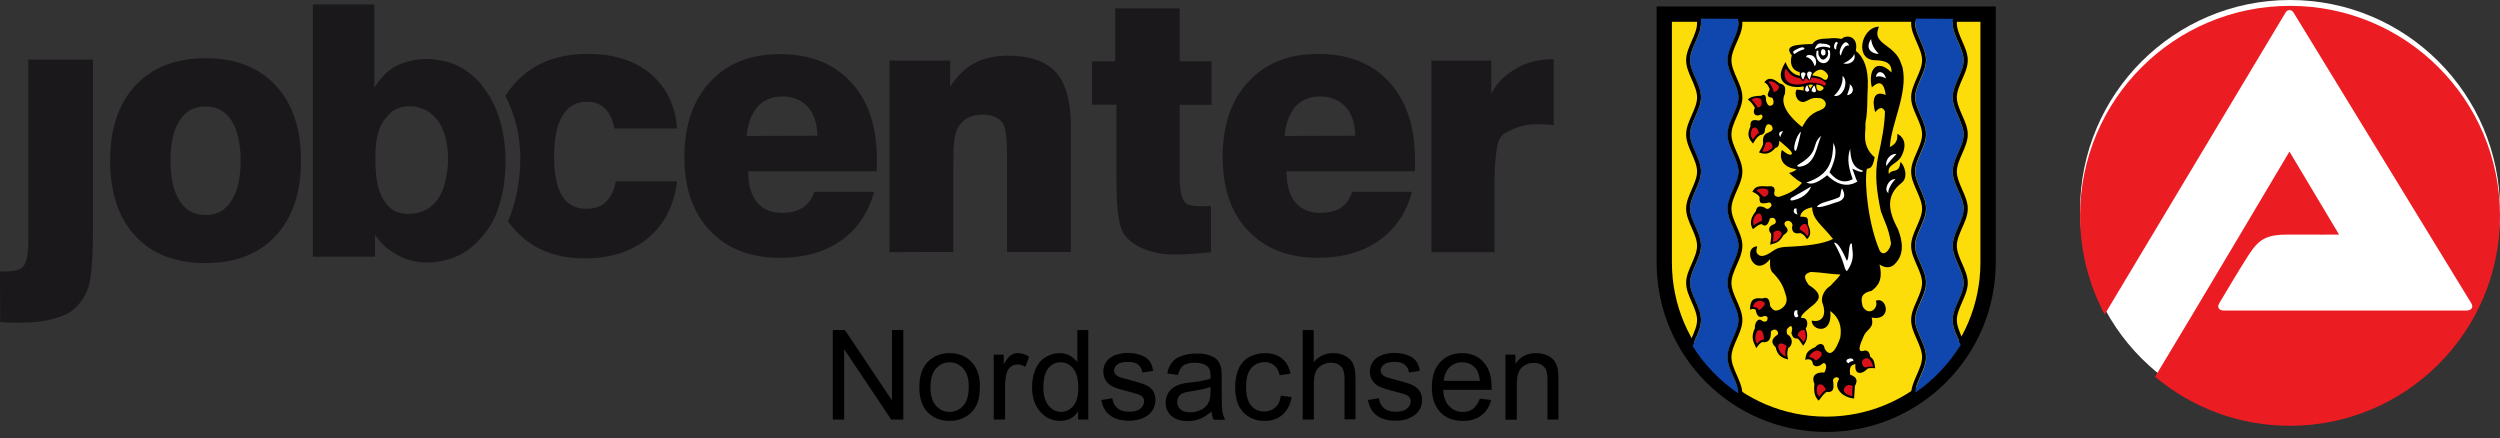 <?xml version="1.0" encoding="utf-8"?>
<!-- Generator: Adobe Illustrator 28.3.0, SVG Export Plug-In . SVG Version: 6.00 Build 0)  -->
<svg version="1.1" xmlns="http://www.w3.org/2000/svg" xmlns:xlink="http://www.w3.org/1999/xlink" x="0px" y="0px"
	 viewBox="0 0 1280 224.5" style="enable-background:new 0 0 1280 224.5;" xml:space="preserve">
<rect x="0" y="0" width="1280" height="224.5" fill="#333333" stroke="none"/>
<style type="text/css">
	.st0{fill:#FFFFFF;}
	.st1{fill:#EC1C23;}
	.st2{fill:#FCDD09;stroke:#000000;stroke-width:7.839;stroke-linecap:round;}
	.st3{fill:#0F47AF;}
	.st4{fill:#DA121A;}
	.st5{fill:#1B181C;}
</style>
<g id="Ebene_2">
	<circle class="st0" cx="1172.5" cy="107.5" r="107.5"/>
	<path id="path8406" class="st1" d="M1065,110.5C1065,51.1,1113.1,3,1172.5,3S1280,51.1,1280,110.5c0,59.4-48.2,107.5-107.5,107.5
		c-26.3,0-50.4-9.4-69.1-25.1c17.6-29,68.8-115.3,68.8-115.3l25.4,42.5c0,0-13.4,0.1-25.5,0c-12.1-0.1-15.6,2.5-20.9,10.6
		c-4.4,6.7-14.7,24.2-14.9,24.5c-1.2,1.9-0.5,3.8,2.4,3.8h82.3h41.8c2.5,0,3.9-1.7,2.4-3.9L1174.4,6.6c-1.2-2-3.2-1.9-4.3,0
		l-92.5,154.4C1069.6,146,1065,128.8,1065,110.5"/>
</g>
<g id="Ebene_3">
	<g id="layer1" transform="translate(2,-4.568)">
		<path id="rect4141" class="st2" d="M850.1,11.8v127.2h0c0,45.8,37.1,82.8,82.9,82.8c45.8,0,82.9-37.1,82.9-82.9c0-0.4,0-0.7,0-1.1
			V11.8L850.1,11.8L850.1,11.8z"/>
		<path id="path4189" class="st3" d="M868.7,14.1c0.1,0.8,0.2,1.5,0.2,2.3c0,3.5-1.5,6.7-2.9,9.9c-1.4,3.2-2.7,6.2-2.7,9.1
			s1.3,5.9,2.7,9.1c1.4,3.2,2.9,6.5,2.9,9.9c0,3.5-1.5,6.7-2.9,9.9c-1.4,3.2-2.7,6.2-2.7,9.1s1.3,5.9,2.7,9.1
			c1.4,3.2,2.9,6.4,2.9,9.9c0,3.5-1.5,6.7-2.9,9.9c-1.4,3.2-2.7,6.2-2.7,9.1c0,2.9,1.3,5.9,2.7,9.1c1.4,3.2,2.9,6.5,2.9,9.9
			c0,3.5-1.5,6.7-2.9,9.9c-1.4,3.2-2.7,6.2-2.7,9.1c0,2.9,1.3,5.9,2.7,9.1c1.4,3.2,2.9,6.4,2.9,9.9s-1.5,6.7-2.9,9.9
			c-0.5,1.1-1,2.3-1.4,3.4c6,9.7,14.1,18,23.6,24.4c-0.1-2.8-1.4-5.7-2.7-8.7c-1.4-3.2-2.9-6.4-2.9-9.9c0-3.5,1.5-6.7,2.9-9.9
			c1.4-3.2,2.7-6.2,2.7-9.1s-1.3-5.9-2.7-9.1c-1.4-3.2-2.9-6.5-2.9-9.9c0-3.5,1.5-6.7,2.9-9.9c1.4-3.2,2.7-6.2,2.7-9.1
			c0-2.9-1.3-5.9-2.7-9.1c-1.4-3.2-2.9-6.4-2.9-9.9c0-3.5,1.5-6.7,2.9-9.9c1.4-3.2,2.7-6.2,2.7-9.1c0-2.9-1.3-5.9-2.7-9.1
			c-1.4-3.2-2.9-6.5-2.9-9.9c0-3.5,1.5-6.7,2.9-9.9c1.4-3.2,2.7-6.2,2.7-9.1c0-2.9-1.3-5.9-2.7-9.1c-1.4-3.2-2.9-6.4-2.9-9.9
			c0-3.5,1.5-6.7,2.9-9.9c1.4-3.2,2.7-6.2,2.7-9.1c0-0.8-0.1-1.5-0.2-2.3L868.7,14.1L868.7,14.1z M978.8,14.1
			c-0.2,0.8-0.2,1.5-0.2,2.3c0,2.9,1.3,5.9,2.7,9.1c1.4,3.2,2.9,6.4,2.9,9.9s-1.5,6.7-2.9,9.9c-1.4,3.2-2.7,6.2-2.7,9.1
			c0,2.9,1.3,5.9,2.7,9.1c1.4,3.2,2.9,6.4,2.9,9.9c0,3.5-1.5,6.7-2.9,9.9c-1.4,3.2-2.7,6.2-2.7,9.1s1.3,5.9,2.7,9.1
			c1.4,3.2,2.9,6.4,2.9,9.9c0,3.5-1.5,6.7-2.9,9.9c-1.4,3.2-2.7,6.2-2.7,9.1c0,2.9,1.3,5.9,2.7,9.1c1.4,3.2,2.9,6.4,2.9,9.9
			c0,3.5-1.5,6.7-2.9,9.9c-1.4,3.2-2.7,6.2-2.7,9.1c0,2.9,1.3,5.9,2.7,9.1c1.4,3.2,2.9,6.4,2.9,9.9c0,3.5-1.5,6.7-2.9,9.9
			c-1.3,2.9-2.5,5.6-2.7,8.3c9.4-6.4,17.3-14.8,23.3-24.5c-0.4-0.9-0.8-1.8-1.2-2.7c-1.4-3.2-2.9-6.4-2.9-9.9s1.5-6.7,2.9-9.9
			c1.4-3.2,2.7-6.2,2.7-9.1c0-2.9-1.3-5.9-2.7-9.1c-1.4-3.2-2.9-6.4-2.9-9.9c0-3.5,1.5-6.7,2.9-9.9c1.4-3.2,2.7-6.2,2.7-9.1
			s-1.3-5.9-2.7-9.1c-1.4-3.2-2.9-6.4-2.9-9.9s1.5-6.7,2.9-9.9c1.4-3.2,2.7-6.2,2.7-9.1s-1.3-5.9-2.7-9.1c-1.4-3.2-2.9-6.4-2.9-9.9
			s1.5-6.7,2.9-9.9c1.4-3.2,2.7-6.2,2.7-9.1c0-2.9-1.3-5.9-2.7-9.1c-1.4-3.2-2.9-6.4-2.9-9.9c0-0.8,0.1-1.5,0.2-2.3L978.8,14.1
			L978.8,14.1z"/>
		<path id="path2997" d="M866.7,14.1c0.2,0.8,0.2,1.5,0.2,2.3c0,2.9-1.3,5.9-2.7,9.1c-1.4,3.2-2.9,6.4-2.9,9.9s1.5,6.7,2.9,9.9
			c1.4,3.2,2.7,6.2,2.7,9.1c0,2.9-1.3,5.9-2.7,9.1c-1.4,3.2-2.9,6.4-2.9,9.9c0,3.5,1.5,6.7,2.9,9.9c1.4,3.2,2.7,6.2,2.7,9.1
			s-1.3,5.9-2.7,9.1c-1.4,3.2-2.9,6.4-2.9,9.9c0,3.5,1.5,6.7,2.9,9.9c1.4,3.2,2.7,6.2,2.7,9.1c0,2.9-1.3,5.9-2.7,9.1
			c-1.4,3.2-2.9,6.4-2.9,9.9c0,3.5,1.5,6.7,2.9,9.9c1.4,3.2,2.7,6.2,2.7,9.1c0,2.9-1.3,5.9-2.7,9.1c-0.3,0.7-0.6,1.4-0.9,2
			c0.4,0.7,0.9,1.4,1.3,2.1c0.4-1.1,0.9-2.2,1.4-3.4c1.4-3.2,2.9-6.4,2.9-9.9s-1.5-6.7-2.9-9.9c-1.4-3.2-2.7-6.2-2.7-9.1
			c0-2.9,1.3-5.9,2.7-9.1c1.4-3.2,2.9-6.4,2.9-9.9c0-3.5-1.5-6.7-2.9-9.9c-1.4-3.2-2.7-6.2-2.7-9.1s1.3-5.9,2.7-9.1
			c1.4-3.2,2.9-6.4,2.9-9.9s-1.5-6.7-2.9-9.9c-1.4-3.2-2.7-6.2-2.7-9.1s1.3-5.9,2.7-9.1c1.4-3.2,2.9-6.4,2.9-9.9s-1.5-6.7-2.9-9.9
			c-1.4-3.2-2.7-6.2-2.7-9.1c0-2.9,1.3-5.9,2.7-9.1c1.4-3.2,2.9-6.4,2.9-9.9c0-0.8-0.1-1.5-0.2-2.3L866.7,14.1z M887.9,14.1
			c0.2,0.8,0.2,1.5,0.2,2.3c0,2.9-1.3,5.9-2.7,9.1c-1.4,3.2-2.9,6.4-2.9,9.9s1.5,6.7,2.9,9.9c1.4,3.2,2.7,6.2,2.7,9.1
			c0,2.9-1.3,5.9-2.7,9.1c-1.4,3.2-2.9,6.4-2.9,9.9c0,3.5,1.5,6.7,2.9,9.9c1.4,3.2,2.7,6.2,2.7,9.1s-1.3,5.9-2.7,9.1
			c-1.4,3.2-2.9,6.4-2.9,9.9c0,3.5,1.5,6.7,2.9,9.9c1.4,3.2,2.7,6.2,2.7,9.1c0,2.9-1.3,5.9-2.7,9.1c-1.4,3.2-2.9,6.4-2.9,9.9
			c0,3.5,1.5,6.7,2.9,9.9c1.4,3.2,2.7,6.2,2.7,9.1c0,2.9-1.3,5.9-2.7,9.1c-1.4,3.2-2.9,6.4-2.9,9.9c0,3.5,1.5,6.7,2.9,9.9
			c1.4,3,2.6,6,2.7,8.7c0.7,0.4,1.3,0.9,2,1.3c0-0.3,0-0.6,0-0.9c0-3.5-1.5-6.7-2.9-9.9c-1.4-3.2-2.7-6.2-2.7-9.1
			c0-2.9,1.3-5.9,2.7-9.1c1.4-3.2,2.9-6.4,2.9-9.9s-1.5-6.7-2.9-9.9c-1.4-3.2-2.7-6.2-2.7-9.1s1.3-5.9,2.7-9.1
			c1.4-3.2,2.9-6.4,2.9-9.9s-1.5-6.7-2.9-9.9c-1.4-3.2-2.7-6.2-2.7-9.1c0-2.9,1.3-5.9,2.7-9.1c1.4-3.2,2.9-6.4,2.9-9.9
			c0-3.5-1.5-6.7-2.9-9.9c-1.4-3.2-2.7-6.2-2.7-9.1c0-2.9,1.3-5.9,2.7-9.1c1.4-3.2,2.9-6.4,2.9-9.9c0-3.5-1.5-6.7-2.9-9.9
			c-1.4-3.2-2.7-6.2-2.7-9.1c0-2.9,1.3-5.9,2.7-9.1c1.4-3.2,2.9-6.4,2.9-9.9c0-0.8-0.1-1.5-0.2-2.3L887.9,14.1z M976.7,14.1
			c-0.1,0.8-0.2,1.5-0.2,2.3c0,3.5,1.5,6.7,2.9,9.9c1.4,3.2,2.7,6.2,2.7,9.1s-1.3,5.9-2.7,9.1c-1.4,3.2-2.9,6.5-2.9,9.9
			c0,3.5,1.5,6.7,2.9,9.9c1.4,3.2,2.7,6.2,2.7,9.1s-1.3,5.9-2.7,9.1c-1.4,3.2-2.9,6.4-2.9,9.9c0,3.5,1.5,6.7,2.9,9.9
			c1.4,3.2,2.7,6.2,2.7,9.1c0,2.9-1.3,5.9-2.7,9.1c-1.4,3.2-2.9,6.5-2.9,9.9c0,3.5,1.5,6.7,2.9,9.9c1.4,3.2,2.7,6.2,2.7,9.1
			c0,2.9-1.3,5.9-2.7,9.1c-1.4,3.2-2.9,6.4-2.9,9.9s1.5,6.7,2.9,9.9c1.4,3.2,2.7,6.2,2.7,9.1s-1.3,5.9-2.7,9.1
			c-1.4,3.2-2.9,6.5-2.9,9.9c0,0.2,0,0.4,0,0.5c0.7-0.4,1.3-0.9,2-1.4c0.2-2.6,1.4-5.4,2.7-8.3c1.4-3.2,2.9-6.4,2.9-9.9
			c0-3.5-1.5-6.7-2.9-9.9c-1.4-3.2-2.7-6.2-2.7-9.1s1.3-5.9,2.7-9.1c1.4-3.2,2.9-6.5,2.9-9.9c0-3.5-1.5-6.7-2.9-9.9
			c-1.4-3.2-2.7-6.2-2.7-9.1c0-2.9,1.3-5.9,2.7-9.1c1.4-3.2,2.9-6.4,2.9-9.9c0-3.5-1.5-6.7-2.9-9.9c-1.4-3.2-2.7-6.2-2.7-9.1
			c0-2.9,1.3-5.9,2.7-9.1c1.4-3.2,2.9-6.5,2.9-9.9c0-3.5-1.5-6.7-2.9-9.9c-1.4-3.2-2.7-6.2-2.7-9.1c0-2.9,1.3-5.9,2.7-9.1
			c1.4-3.2,2.9-6.4,2.9-9.9c0-3.5-1.5-6.7-2.9-9.9c-1.4-3.2-2.7-6.2-2.7-9.1c0-0.8,0.1-1.5,0.2-2.3L976.7,14.1z M998,14.1
			c-0.1,0.8-0.2,1.5-0.2,2.3c0,3.5,1.5,6.7,2.9,9.9c1.4,3.2,2.7,6.2,2.7,9.1s-1.3,5.9-2.7,9.1c-1.4,3.2-2.9,6.5-2.9,9.9
			c0,3.5,1.5,6.7,2.9,9.9c1.4,3.2,2.7,6.2,2.7,9.1s-1.3,5.9-2.7,9.1c-1.4,3.2-2.9,6.4-2.9,9.9c0,3.5,1.5,6.7,2.9,9.9
			c1.4,3.2,2.7,6.2,2.7,9.1c0,2.9-1.3,5.9-2.7,9.1c-1.4,3.2-2.9,6.5-2.9,9.9c0,3.5,1.5,6.7,2.9,9.9c1.4,3.2,2.7,6.2,2.7,9.1
			c0,2.9-1.3,5.9-2.7,9.1c-1.4,3.2-2.9,6.4-2.9,9.9s1.5,6.7,2.9,9.9c0.4,0.9,0.8,1.8,1.2,2.7c0.4-0.7,0.8-1.4,1.3-2.1
			c-0.2-0.5-0.4-0.9-0.6-1.4c-1.4-3.2-2.7-6.2-2.7-9.1s1.3-5.9,2.7-9.1c1.4-3.2,2.9-6.5,2.9-9.9c0-3.5-1.5-6.7-2.9-9.9
			c-1.4-3.2-2.7-6.2-2.7-9.1c0-2.9,1.3-5.9,2.7-9.1c1.4-3.2,2.9-6.4,2.9-9.9c0-3.5-1.5-6.7-2.9-9.9c-1.4-3.2-2.7-6.2-2.7-9.1
			s1.3-5.9,2.7-9.1c1.4-3.2,2.9-6.5,2.9-9.9c0-3.5-1.5-6.7-2.9-9.9c-1.4-3.2-2.7-6.2-2.7-9.1c0-2.9,1.3-5.9,2.7-9.1
			c1.4-3.2,2.9-6.4,2.9-9.9s-1.5-6.7-2.9-9.9c-1.4-3.2-2.7-6.2-2.7-9.1c0-0.8,0.1-1.5,0.2-2.3L998,14.1z"/>
		<g id="g3777" transform="matrix(-1,0,0,1,303.234,0)">
		</g>
		<path id="path3783" d="M960,18.2c-9.4,0.4-12.6,17.5-1.6,17.2c7.7,0.3,8,3.3,8.1,6.3c-8-7.9-12.2-0.8-10.1,7.6
			c3.5-3.3,6.1-3.2,7.1,3.9c-6.3-2.7-7.1,3-5.4,8.8c1.9-2.2,3.6-3.2,5-0.4c-0.1,6.7-1.6,14.8-3.5,23.1c-2,9.2-0.6,18.6,1.4,28
			c1.7,4.9,4,8.8,5,15.4c1.1,2.2-3.1,9-5.6,4.8c-5.7-13.1-8-34.2-6.6-41.8c1.4-0.7,2.9,0.3,4-6c-3.4-2.9-5-6.6-4.9-10.9v-1.1
			c0.1-1.2,0.2-2.4,0.2-2.8c0-0.9,0-1.7,0-2.7c1.3-6.5,0.8-12.4,1.2-18.5c0.4-9.3-1.9-15.1-6.1-18.5c1-5.2-1.6-7.3-4.2-7.3
			c-1.2,0-2.3,0.4-3.1,1.2c-2-0.3-3.8-0.7-6.9-0.2c-6.2,0-6.9,1.5-8.1,2.8c-8.4,0.3-14.7,0.6-10.5,5.8c-1.2,4,0.1,7.4,3.3,8.4
			c0.1,0,0.6,0.1,0.7,0.1l0.2,1.9c-0.2,0-1-0.1-1.2-0.2c-2.9-0.9-4.9-3.2-6.2-6.8c-7.6,12.2,4.6,13.5,8.5,12.6
			c1.4-0.4,0.6,0.7,0.7,2l-3.3-0.5c-1.5,0.6-0.9,6.6,3.4,6.4c3.4-1,3.1-2.6,8.9-1.9c3,1.3,3.4,4.4,0,5.9c-6.4,2.2-7.7,5.6-9.7,8.8
			c-5.1-4-12-11-8.8-17.1c0-2.1,1-4.4-2.9-5.3c-2.7-2.2-5.4-3.6-7.7-0.5c1.8,0.9,2.2,2.2,2.8,3.5c-0.5,1.6-2.6,4.1,1.3,4.4
			c1.2,2.2,0.7,3.9-0.9,4.1c-1.2,0.3-1.9-1.3-2.3-2.6c0.1-3.1-0.9-3.5-2.5-2.5c-4.6,0.1-5.8,1-6.8,1.9c2.1,1.6,2.7,2.9,3.6,4.2
			c-1.7,3.5,0.9,4.8,3,3.5c1.7,0.2,0.8,2.9-1.1,3.1c-4.4-1-4.1,1.2-4.2,3.1c-2.5,5.4,0.4,7.2,1.3,8.7c1.1-1.5,1.3-2.8,3.7-4.4
			c2.1-0.2,2.5-1.6,2.5-3.2c0.6-1.6,1-3.3,3.3-1.7c1.2,1.9,0.4,2.7-0.9,3.3c-1.9,0.8-3.9,1.5-3.4,5.7c0.2,1.1-1.1,3-2.1,4.8
			c3,1.1,5.4,1.1,8.4-2.3c1.5-0.2,2-1.6,2-3.7c3,2.6,6.5,5.3,6.5,6.6c-0.5,1.5-3,0-5.2-1.9c-1.4,4.1,0,8.9,7.5,9.9
			c-0.8,0.9-2.3,1.6-3.8,1.9c1.7,1.6,3.4,3.3,6.6,5.1c-3.1,3.9-7.6,5.9-11.9,7.2c-1.7-0.1-2.4-0.8-2.3-2.1c0.7-2.5-0.2-3.8-3.5-3.3
			c-6.6-0.6-6.6,1.3-7.7,2.7c1.2,0.7,2.5,1,3.7,2.7c-0.4,4.3,1.9,3.2,3.7,3.1c1.9-0.7,2.4,0.2,2.4,1.5c-1.9,2.5-2.7,1.3-3.6,0.8
			c-2.7-1.2-4-0.4-4.4,1.9c-2.6,3.2-3.4,6.3-1.5,9.2c1.4-1,2.6-2.3,4.4-2.6c2.1,1.7,3.4,0.4,4.3-2.9c1.2-0.6,2.1-0.3,2.6,0.3
			c1.1,2-0.1,2.6-1.5,3.1c-1.5,0.8-2.3,2.6-0.5,4.4c0.2,1.5-0.1,3.5-0.5,5.7c2.2-1,4.2-0.3,6.8-4.9c1.5-1.2,3.6-2.2,0.8-4.9
			c-0.3-0.9-0.7-1.9,1.3-2.5c1-0.1,3.3,1,2.3,3.5c0.1,2.2,1.3,3.4,4.2,2.8c2.1,0.7,2.5,1.9,3.5,3.1c1.7-1.5,2.3-3.5,0.6-7.3
			c-0.5-3.2,0.8-4.2-4.1-4.2c0.2-1.6,1.4-3.9,6.1-4.8c0.3,6.5,4.9,8.9,10.7,16.2c-4.9,2.6-13.9,3.7-24.8,4.1
			c-1.7,0.2-3.6,0.5-5.1,1.5c-3.4,2.3-7,4.8-9.1,1.6c-0.4-0.6-0.2-1.8,0.2-3.4c-7.9,0.3-1.8,16.9,6.6,6.5c-0.1,2.9-0.3,5.9,1.9,7.5
			c4.8,5.2,5.2,8.1,6.2,11.2c1.6,4.7-2.6,7.6-5.2,7.7c-0.9,0-1.9-0.7-2.9-2.4c-0.2-3.1-1.1-5-4-3.8c-6.1-0.9-6.1,2.5-6.3,5.7
			c1.1-0.4,2.1-0.6,2.9,0.1c0.6,3.5,2.1,4.3,4.2,3.2c2.3-0.2,2.1,1.1,1.6,2.4c-0.7,0.5-1.5,0.7-2.4,0.1c-1.9-1.9-4,0.6-3.8,3.7
			c-2.4,5-0.5,7.4,0.7,10.2c0.9-1,1.2-2.1,3-3.1c3.6,0.6,4.6-1.8,4.5-5.4c2.3-2.4,4.3,0.2,3.5,1.6c-3.4,2.1-3.5,4.3-1.1,6.4
			c1,4.6,3.6,5.6,6.4,6.3c-0.7-2.6-0.4-4.4,0.1-5.9c1.8-0.7,3.2-4.9-0.7-7.1c0.2-1.3-1.2-2.2,2-4.2c1.1,0.8,0.6,2.3,0.3,3.8
			c0.5,1.2,0.6,2.8,3.1,2.7c0.9,0.4,1.9,2.2,2.9,3.7c2.3-2.8,2.6-5.6,1.3-8.7c1.7-2.6,0.8-6.1-2.4-5.5c0-1.9,3.6-4.5,6.8-7.1
			c2.6-2.5,4.5-5.2-2.8-9.8c-2-2.8-3.5-5.5,1.1-6.7c5.7,0.2,9.9,1.2,15.1,1.3c-1.4,2.2-4,4.4-4.9,5.6c-0.1,0.2-0.3,0.2-0.4,0.3
			c-3.8,2.5-4.9,6.9-3.7,9.3c2,5.9-0.6,9.6-5.7,8.4c-0.1,5.2,10.8,7.7,9.5-4.9c4.5,3.3,6.1,7.9,5.1,13.7c-2.1,6.3-5.2,10.7-8,5.5
			c-0.3-2.9-2.9-3-4.8-0.7c-5.4,2.3-4.5,4.3-5.2,6.5c2.5-0.7,3.3,0.1,3.8,1.1c0.1,2.9,3.3,2.6,4.9,1c1.4-1.4,3.2,0.7,1.2,4.4
			c-6.8-0.4-6,4.1-5.1,5.8c-0.5,4.2,0.2,6.8,2.2,8.6c1.2-1.5,2.1-3.1,4-4.5c4.4,0.6,3.6-3,3.3-6.1c0.8-2.3,4.1-1.4,2.7,0.3
			c-2.2,4,2.1,8.7,8.1,9.2l0.4-6.4c1.9-3.3,0.4-4.8-2.4-5.8c-0.4-2.7-0.3-5.1,2.7-5.4c-0.7,6.2,3.8,4.9,5.9,2.6
			c0.4-0.7,2.3-0.6,4.2-0.5c-0.3-2.2-0.4-4.6-2.6-5.9c-0.2-2.3-1.2-3.1-2.6-3.2c-4.6,1.7-2.6-2.9-0.7-7.3c1.7-4,5.5-3.8,4.1-9.5
			c10.9,1.8,7.7-11.2,2.1-8.6c1.7,3.7-3.6,8.3-6.7,2.9c-0.8-3.4-1.6-6.7,4.5-8c3.4-2.5,6-5.8,4.1-13.5c3.4,2.2,6.7,2.1,9.5-2.3
			c2.8-4.1,2.4-9.5,0-15.7c-4.7-8.8-6.8-17.1,1.8-23.8c3.7-2.8,1.4-9.3-0.6-10.7c-0.5,6.3-4.3,3.2-5.9,6.2c-1-5,3.3-4.5,6.2-8.7
			c3.9-7.3,0.6-10.8-1.9-11.9c0.4,4.3-1.7,5.6-3.8,6.8c0.6-12,9.4-27.5,6.5-40.8c-1.4-3.7-1.7-6.5-8.4-11.2
			C957.7,23.7,959.1,21,960,18.2L960,18.2z M930,40.2c1.3,0,2.4,0.8,3.3,1.9c0.6,0.8,0.9,1.3,0.5,2.3c-0.4,1.2-1.2,1.3-2.3,0.7
			c-0.8-1-2.8-1.5-4.9-1.8c-1.2,0-0.3-0.8,0-1.3C927.8,40.8,929,40.3,930,40.2z M926.3,48.1c-0.9,1-1.3,1.6-1.2,2
			c-0.8-0.8-0.9-1.4-1.2-2C924.8,47.8,925.5,47.8,926.3,48.1L926.3,48.1z M928,47.8c1.3,0.1,5.7,1.3,2.6,3.1
			C928.7,51.8,927.7,50,928,47.8z"/>
		<path id="path3881" class="st4" d="M912.2,39.7c-2.1,6.1,2.3,10.2,11.9,7.1c2.8,0.1,6,0.3,7.7,1.6c0.8,0.1,1.1-0.5,1.1-1.3
			c-1.4-1.3-3-2.4-6.5-2.7c-0.2,0-0.7-0.1-0.9-0.2c-0.5,1.3-0.8,1.6-1.2,1.6c-0.4,0-0.6-0.3-1.3-1.1c-0.7-0.1-0.7,0.1-0.8,0.2
			c-0.7,1-0.7,1.1-1.1,1.1c-0.5,0-0.4-0.2-1.3-1.3C914.8,43.9,914,41.7,912.2,39.7z M903.4,46.5c1.4,1.5,2.3,3.2,2.8,5.2
			c1.4-0.4,2.6-1,2.6-3C907.2,47.2,905.4,45.5,903.4,46.5z M894.8,55.5c1.2,1.5,2.1,2.2,3.1,4.1c2.3-0.2,2.3-2,1.8-4.1
			C897.9,54.1,896.5,54.7,894.8,55.5z M895,70.5c-1.1,2.9-0.3,4.5,0.5,5.5c1.1-1.5,1.5-2.1,3.1-3.5C897.9,70.3,896.8,69,895,70.5z
			 M902.1,77.6c-0.6,2-0.9,2.8-1.8,4.5c1.2,0.3,3,0.3,5.2-1.9C905.8,77.9,903.9,76.5,902.1,77.6z M897.3,102.1
			c1.5,1.1,2.1,1.7,3.6,3.2c1.9,0.1,3.4-2.1,1.9-3.8C900.9,100.9,898.9,100.8,897.3,102.1z M897.6,114.1c-2.5,2.3-2.1,4.7-1.6,5.8
			c1.5-1.1,2.3-1.5,4.2-2.4C900.1,115.6,899.9,113.1,897.6,114.1z M919.5,122.1c1.9,1.1,2.9,1.8,3.9,3.4c0.6-1,1.3-2.5-0.5-6.1
			C921.1,118.6,919.3,120.6,919.5,122.1L919.5,122.1z M906,123.7c0.1,2.1,0,2.8-0.3,4.7c1.1-0.1,2.9-0.4,4.6-4
			C909.7,122,907.2,122.3,906,123.7z M895.6,161.7c2.5,0.2,2.6,1.2,3.1,1.7c2.7-2,4-3.8,1.6-4.6
			C898.4,158.1,895.7,159.3,895.6,161.7z M918.5,176.4c1.5,1.5,1.8,1.7,2.9,3.2c0.8-0.8,1.8-2.1,0.6-5.9
			C920.3,172.9,918.3,174.9,918.5,176.4z M897.8,173.9c-1.8,2.9-0.9,5.8-0.1,6.7c1.4-2,2.8-2.1,3.5-2.3
			C900.9,175.8,900.6,172.6,897.8,173.9z M908.4,181.8c0.4,3,2.5,5,3.9,5.1c-0.6-2.4,0.2-4.4,0.5-5
			C911.3,180.3,908.8,179.6,908.4,181.8L908.4,181.8z M928.6,184c-1.8,0.1-4,1.8-4.3,3.4c2.2,0.3,2.6,1.2,3.4,1.8
			C930.9,187.5,932.1,184.9,928.6,184L928.6,184z M954,187.9c-2.9,0.1-3.7,3.2-1.2,4.8c0.9,0,2-0.7,4.3-0.3
			C956.6,190.3,955.6,188.4,954,187.9L954,187.9z M928.7,201.9c-0.9,1.6-0.6,4.6,0.8,5.7c1.3-1.8,2.4-3,3.3-3.4
			C932.4,202.3,930.3,200.4,928.7,201.9L928.7,201.9z M942,204.5c0.4,1.6,2.4,2.5,4.5,2.9c-0.4-2.2,0.1-4.1,0.1-5
			C944.5,200.5,941.9,202.6,942,204.5L942,204.5z"/>
		<path id="path4206" class="st0" d="M956,24.5c-3.4,5.2,0.5,7.6,3.9,7.7C957.4,29.4,956.3,27.4,956,24.5z M938.3,26
			c-1,0-2.2,3.6-0.2,3.9c0-1.4,0.3-2.5,0.9-3.3C938.7,26.2,938.5,26,938.3,26z M943.2,26.2c-0.1,0-0.2,0-0.2,0
			c-2,0.3-4.1,5.6-2.5,6.8c1.4-4.9,2.9-5.4,4.3-5.1C944.3,26.8,943.8,26.3,943.2,26.2z M929.9,26.8c-0.6,0-1.1,0.2-1.5,0.7
			c-0.8,0.9-1.5,2-0.8,2.2c3.4-2.4,7.4-0.5,7.3-0.6c0.8-1.1-0.9-2.2-4.4-2.2C930.3,26.7,930.1,26.7,929.9,26.8L929.9,26.8z
			 M920.7,28.8c-1.2,0.1-3,1-4.5,2c-0.1,0.6-0.1,1.1,0.6,1.4c3.4-2.4,5.1-2.3,5.1-2.5C921.8,29,921.4,28.7,920.7,28.8z M931.3,29.7
			c-0.7,0.1-1.2,1.1-0.9,2.2c0.4,1.6,1.7,1.2,2.2,0.4C932.8,30.6,932.6,30,931.3,29.7L931.3,29.7z M934.1,30.1
			c-0.2,0-0.2,0.4-0.3,0.6c0.4,1.2,0.1,1.9-0.1,2.7c-1.8,2.4-3,2-4,0.4c-1-1.4-0.6-2-0.7-3.1c-0.2-0.3-0.4-0.4-0.9,0
			c-1.7,7.8,8.4,8.8,6.8-0.1C934.6,30.3,934.3,30.1,934.1,30.1C934.1,30.1,934.1,30.1,934.1,30.1L934.1,30.1z M947.3,32.2
			c-0.2,1.7-3.6,4.2-5.6,4.8C945.7,38.1,948.6,35,947.3,32.2z M924.2,32.7c-0.8,0-1.6,0.4-1.4,1.1c3.3,0.6,4.1,4.3,4.3,4.7
			c1.5-1.4,0.8-5.4-2.1-5.7C924.7,32.7,924.4,32.7,924.2,32.7z M924.4,41.2c-0.6,0-1.1,0.5-1.2,1.3c0.1,1.6,0.9,2.4,1.4,2.9
			c0.3-1,0.3-1.6,1.1-3.5C925.3,41.4,924.8,41.1,924.4,41.2z M960.6,41.5c-1.1,0-2,1-2.1,2.5c1.4-0.7,3.4-0.3,5.1,0.7
			C963,42.4,961.7,41.5,960.6,41.5z M921.3,41.6c-0.1,0-0.1,0-0.2,0c-0.3,0-0.6,0.2-0.9,0.4c-0.2,1.2,0.1,2.4,1,3.4l1.3-3
			C922.1,41.8,921.7,41.6,921.3,41.6z M941.4,43.4c0.3,4.3-1.7,7.7-4.4,10.2C941.5,54.9,944.9,46.4,941.4,43.4z M945,47.6
			c0.5,1.8-1.2,4.6-1.2,5.7C947,52.9,947.7,49.6,945,47.6z M923.3,48.1c-0.9,1-1.2,1.8-1,3c0.7,0.2,1,1,2.1-0.3L923.3,48.1
			L923.3,48.1z M927,48.3c-0.9,1-1.6,1.8-1.4,3c0.7,0.2,1.3,1.2,2.3-0.2L927,48.3z M910.6,71.8c-1.7,0.1-2.2,1.2-1.1,3
			c0.5-2.1,1.3-2.6,1.5-3C910.8,71.8,910.7,71.8,910.6,71.8z M920.1,72c-2.6,1.8-4.8,10.6-2.5,9.7C918,81.1,919.9,73.3,920.1,72z
			 M930.5,74.1c-5.4,4.2-0.5,8-11.3,14.5c-2.3,1.1-0.1,1.5,0.5,1.3C927.8,88.7,928,79.1,930.5,74.1z M936.7,77.7
			c-0.4,8.2-1.1,16.2-13.8,20.3c1.9,1,4.5,1.2,10.6-3.7c7.3,7,12.8,4.9,15.5,3.2c-0.4-0.3-1.5-3.5-2.6-6.6c5.2,2.5,5.1,1.6,5.5,1.1
			c-3.2-1.1-6.3-2.5-6.6-11.3c-1.9,5.2-0.6,10.4,1.3,15.6c-3.8,2.1-7.8,1.5-11.9-3.5C938.9,84,938,80.6,936.7,77.7L936.7,77.7z
			 M949,97.5c0.1,0,0.1,0,0.1-0.1C949.1,97.5,949,97.5,949,97.5z M968.3,83.4c-3.3,0.2-5.3,4.1-4.4,6.3c0.5-1.4,3.3-4.4,5.1-6.3
			C968.7,83.4,968.5,83.3,968.3,83.4L968.3,83.4z M968.1,96.3c-0.1,0-0.2,0-0.3,0c-3.2,0.3-5.4,5.8-2.9,7.1c-0.5-1.7,2-5.7,3.6-7.1
			C968.3,96.4,968.2,96.3,968.1,96.3z M925.2,100.1c-1.3,0.8-5.3,3.2-10.1,5.8c-1,1.2-0.1,1.6,1.5,1.1
			C922.2,105.7,924.8,101.8,925.2,100.1z M941.1,101c-1,2-0.4,4.1-1.7,4.7c-5,2.1-9.4,2.4-11.1,4.6c0.5,0.9,4.6-0.3,9.4-2
			C943.8,106.9,942.4,103.3,941.1,101z M917.1,111.3c-0.2,0-0.4,0.1-0.5,0.3c-0.8,2.1,0.7,2.5,1.8,2.8c-0.5-1-0.7-2.1-0.5-3
			C917.6,111.4,917.3,111.3,917.1,111.3z M937.2,128.8c-0.1,0-0.2,0-0.2,0c5.8,9.9,5.1,14.4,6.7,14.5c4.6-6.6,2.4-10.2,2.5-14
			c-2.1-0.8-1.1,7.3-2.6,8.8C940.2,130.4,938.5,128.8,937.2,128.8L937.2,128.8z M917.6,163.4c-2,0.3-1,5.4,1.2,3
			c-0.6-0.9-0.6-1.8-0.5-2.9C918,163.4,917.8,163.4,917.6,163.4z M945.6,188.1c-0.1,0-0.2,0-0.3,0c-1.5,0.1-3,1.3-0.9,2.5
			c0.6-0.8,1.6-1.1,2.6-1.3C947,188.5,946.4,188.1,945.6,188.1z"/>
	</g>
</g>
<g id="Ebene_4">
	<g id="jobcenter__x23_1">
		<g>
			<path class="st5" d="M416.9,98.2h30.6c-2.9,10.8-8.5,19.1-16.9,25s-18.8,8.8-31.2,8.8c-15.1,0-27-4.6-35.8-13.8
				c-8.8-9.2-13.2-21.8-13.2-37.7c0-16.3,4.4-29.1,13.2-38.6c8.8-9.5,20.7-14.2,35.7-14.2c15.5,0,27.6,4.8,36.4,14.4
				C444.7,51.7,449,65,449,82c0,1.6,0,2.8-0.1,3.6c0,0.8-0.1,1.6-0.1,2.1h-65.7c0,6.9,1.5,12.2,4.4,15.8c3,3.6,7.3,5.5,13,5.5
				c4.2,0,7.7-0.9,10.5-2.7C413.8,104.5,415.8,101.8,416.9,98.2z M382.3,69.6l36.2-0.1c-0.1-6.3-1.8-11.3-4.9-14.8
				c-3.2-3.5-7.6-5.3-13.1-5.3c-5.3,0-9.5,1.8-12.6,5.2C384.8,58.2,382.9,63.1,382.3,69.6z"/>
		</g>
		<g>
			<path class="st5" d="M455.4,129.1V31h31.1v13.4c3.3-5.3,7.4-9.3,12.3-12c4.8-2.6,10.6-3.9,17.2-3.9c11.4,0,19.6,2.9,24.7,8.6
				s7.6,15.1,7.6,28.1v63.8h-32.7V85.5c0-11.5-0.1-18.9-2-22.1c-1.9-3.1-5.4-4.7-10.5-4.7c-5.6,0-9.4,1.9-12,5.6
				c-2.6,3.8-3,9.7-3,18V129L455.4,129.1L455.4,129.1z"/>
		</g>
		<g>
			<path class="st5" d="M559.1,53.6V31.4H571V4.3h33v27.1h16.3v22.3H604v36.7c0,6.5,0.8,10.8,2.5,12.9c1.7,2.1,4.8,2.3,9.4,2.3
				c1,0,1.8,0,2.4-0.1c0.6,0,1.1-0.1,1.7-0.1v23.8c-10.3,1-12.5,1-18.8,1.1c-11,0.2-21.1-4.2-25.2-9.7c-4.1-5.4-4.4-17-4.4-34.8
				V53.6H559.1z"/>
		</g>
		<g>
			<path class="st5" d="M692.3,98.2h30.6c-2.8,10.8-8.5,19.1-16.9,25c-8.4,5.9-18.8,8.8-31.1,8.8c-15.1,0-27-4.6-35.8-13.8
				C630.3,109,626,96.4,626,80.4c0-16.3,4.4-29.1,13.2-38.6c8.8-9.5,20.7-14.2,35.7-14.2c15.4,0,27.6,4.8,36.4,14.4
				S724.5,65,724.5,82c0,1.6,0,2.8,0,3.6c0,0.8-0.1,1.6-0.1,2.1h-65.7c0,6.9,1.5,12.2,4.4,15.8c3,3.6,7.3,5.5,13,5.5
				c4.2,0,7.7-0.9,10.5-2.7C689.2,104.5,691.2,101.8,692.3,98.2z M657.7,69.6l36.2-0.1c-0.1-6.3-1.8-11.3-5-14.8
				c-3.2-3.5-7.6-5.3-13.1-5.3c-5.3,0-9.4,1.8-12.6,5.2C660.2,58.2,658.3,63.1,657.7,69.6z"/>
		</g>
		<g>
			<path class="st5" d="M732.9,129.1V31h30.6v17.1c3.4-6.7,7.6-9.9,12.7-13c5.1-3.1,11.5-4.7,19.3-4.8v33.8
				c-1.4-0.2-2.7-0.3-4.1-0.4c-1.4-0.1-2.6-0.1-3.8-0.1c-4.9,0-8.9,0.7-12.1,2.2c-3.2,1.5-5.7,2-7.6,5.1c-1.2,2-1.5,5-2,8.8
				c-0.5,3.8-0.7,8-0.7,16.5v32.9L732.9,129.1L732.9,129.1z"/>
		</g>
		<g>
			<path class="st5" d="M14.5,30.5h33.1v87.6c0,14.6-0.8,24.4-2.5,29.4c-1.7,5-4.7,9-8.8,12c-2.7,1.9-7.2,3.4-11.2,4.3
				c-4,0.9-8.9,1.4-14.6,1.4c-2.8,0-4.9,0-6.4-0.1c-1.5-0.1-2.8-0.1-4-0.3L0,139h1c5.4,0,9-0.4,10.8-2.5c1.8-2,2.7-6.1,2.7-13.4
				L14.5,30.5L14.5,30.5z"/>
		</g>
		<g>
			<path class="st5" d="M56.4,82.2c0-16.4,4.3-29.2,13-38.5c8.6-9.2,20.6-13.9,35.8-13.9c15.3,0,27.3,4.6,35.9,13.9
				c8.7,9.3,13,22.1,13,38.5s-4.3,29.3-13,38.6c-8.6,9.3-20.7,13.9-35.9,13.9c-15.3,0-27.3-4.6-35.9-13.9
				C60.7,111.6,56.4,98.7,56.4,82.2z M87.3,82.2c0,9,1.6,15.9,4.7,20.7c3.1,4.8,7.5,7.2,13.2,7.2c5.8,0,10.2-2.4,13.3-7.3
				c3.1-4.8,4.7-11.7,4.7-20.6c0-8.8-1.6-15.7-4.7-20.5c-3.1-4.8-7.6-7.2-13.3-7.2c-5.8,0-10.2,2.4-13.2,7.2
				C88.8,66.5,87.3,73.3,87.3,82.2z"/>
		</g>
		<g>
			<path class="st5" d="M310.2,103.4c-2.5,2.4-5.8,3.5-10,3.5c-5.5,0-9.7-2.2-12.4-6.6c-2.7-4.4-4.1-11.1-4.1-20.2
				c0-9.2,1.4-16.2,4.3-20.9c2.9-4.8,7-7.1,12.5-7.1c3.8,0,6.8,1.1,9.2,3.4c2.4,2.3,4,5.7,4.9,10.3h32.1c-1-12-5.6-21.3-13.7-28.1
				c-8.1-6.8-18.9-10.1-32.2-10.1c-15.4,0-27.5,4.8-36.5,14.3c-2.1,2.2-3.9,4.7-5.5,7.2c4.7,9.5,7.6,19.7,7.6,32.3
				c0,11.3-2.4,23.1-6.3,31.9c1.2,1.8,2.6,3.4,4.1,5c8.8,9.4,20.5,14,35,14c13.4,0,24.3-3.5,32.6-10.4c8.3-7,13.3-16.6,14.9-29.1
				h-31.4C314.4,97.5,312.7,101,310.2,103.4z"/>
			<path class="st5" d="M254.7,57.8C254.7,57.8,254.7,57.8,254.7,57.8c-0.3-0.9-0.6-1.7-1-2.5c-0.1-0.3-0.3-0.6-0.4-0.9
				c0-0.1-0.1-0.1-0.1-0.2c-1.5-3.3-3.3-6.4-5.5-9.2l0,0l0,0c-2-3-4.6-5.5-7.4-7.6c-4.5-3.5-9.5-5.7-15-6.5
				c-5.5-1.1-11.1-0.9-16.3,0.6c-2.2,0.5-4.2,1.3-6.2,2.3c-2.8,1.5-5,3.3-7,5.6c-1.5,1.6-2.9,3.5-4.1,5.6V2.3h-31.5v129.1H192v-11.3
				c3.3,5.1,6.3,7.4,10.5,9.9c7.3,4.4,15.7,5.4,23.7,3.6c7.8-1.4,14.4-5.3,19.9-11.6c4.3-4.6,7.6-10.3,9.5-16.9
				c0.9-2.9,1.7-6,2.2-9.2c0.7-4.3,1-8.7,1-13.1C258.9,74.5,257.6,65.7,254.7,57.8z M227.3,95.5C227.3,95.5,227.2,95.5,227.3,95.5
				c-0.1,0.2-0.1,0.3-0.2,0.5c-0.8,2.4-1.9,4.5-3.2,6.3c-1.2,1.7-2.7,3.1-4.3,4.2c-1.9,1.2-4,2.1-6.2,2.6c-1.4,0.3-2.9,0.4-4.5,0.4
				c-0.3,0-0.5,0-0.8,0c-2.9-0.2-5.7-1-7.9-2.7c-1.4-1.1-2.6-2.6-3.8-4.5l0,0c0,0,0-0.1-0.1-0.1c-0.1-0.1-0.1-0.2-0.2-0.3
				c-1.6-2.6-2.8-6.5-3.4-11c-0.3-2.9-0.5-6.1-0.5-9.6c0-2.7,0.1-5.3,0.3-7.6c0.6-4.7,1.9-8.8,3.7-11.6c0.1-0.2,0.3-0.4,0.5-0.6
				c1.4-1.8,2.7-3.3,4.1-4.5c2.4-1.6,5.2-2.5,8.2-2.6c0.2,0,0.4,0,0.6,0c1.1,0,2.2,0.1,3.2,0.2c0.1,0,0.2,0,0.3,0.1
				c0.1,0,0.2,0,0.3,0.1c2.2,0.5,4.4,1.3,6.3,2.6c1.6,1.1,3.1,2.6,4.4,4.3l0,0l0,0c1.5,2,2.6,4.3,3.5,7c1.2,3.8,1.8,8.2,1.8,12.7
				c0,1.6-0.1,3.2-0.2,4.7C228.7,89.4,228.1,92.6,227.3,95.5z"/>
		</g>
	</g>
	<g>
		<path d="M426.4,214.8v-45.8h6.2l24.1,36v-36h5.8v45.8h-6.2l-24.1-36v36H426.4z"/>
		<path d="M470.7,198.2c0-6.1,1.7-10.7,5.1-13.7c2.9-2.5,6.3-3.7,10.4-3.7c4.6,0,8.3,1.5,11.2,4.5c2.9,3,4.3,7.1,4.3,12.4
			c0,4.3-0.6,7.6-1.9,10.1c-1.3,2.4-3.1,4.3-5.6,5.7c-2.4,1.4-5.1,2-8,2c-4.6,0-8.4-1.5-11.3-4.5
			C472.1,208.1,470.7,203.8,470.7,198.2z M476.4,198.2c0,4.2,0.9,7.4,2.8,9.5c1.9,2.1,4.2,3.2,7,3.2c2.8,0,5.1-1.1,7-3.2
			c1.9-2.1,2.8-5.4,2.8-9.7c0-4.1-0.9-7.2-2.8-9.3c-1.9-2.1-4.2-3.2-7-3.2c-2.8,0-5.1,1.1-7,3.2
			C477.4,190.7,476.4,193.9,476.4,198.2z"/>
		<path d="M508.8,214.8v-33.2h5.1v5c1.3-2.4,2.5-3.9,3.6-4.7s2.3-1.1,3.6-1.1c1.9,0,3.8,0.6,5.8,1.8l-1.9,5.2
			c-1.4-0.8-2.8-1.2-4.1-1.2c-1.2,0-2.3,0.4-3.3,1.1c-1,0.7-1.7,1.8-2.1,3.1c-0.6,2-0.9,4.2-0.9,6.6v17.4H508.8z"/>
		<path d="M552,214.8v-4.2c-2.1,3.3-5.2,4.9-9.3,4.9c-2.6,0-5.1-0.7-7.3-2.2s-3.9-3.5-5.2-6.1c-1.2-2.6-1.8-5.6-1.8-9
			c0-3.3,0.6-6.3,1.7-9c1.1-2.7,2.8-4.8,5-6.2c2.2-1.4,4.7-2.2,7.4-2.2c2,0,3.8,0.4,5.3,1.3s2.8,1.9,3.8,3.3v-16.4h5.6v45.8H552z
			 M534.2,198.2c0,4.2,0.9,7.4,2.7,9.5c1.8,2.1,3.9,3.2,6.3,3.2c2.5,0,4.5-1,6.3-3c1.7-2,2.6-5.1,2.6-9.2c0-4.5-0.9-7.9-2.6-10
			s-3.9-3.2-6.5-3.2c-2.5,0-4.6,1-6.3,3.1C535.1,190.6,534.2,193.8,534.2,198.2z"/>
		<path d="M563.9,204.8l5.6-0.9c0.3,2.2,1.2,3.9,2.6,5.1c1.4,1.2,3.4,1.8,6,1.8c2.6,0,4.5-0.5,5.8-1.6c1.2-1.1,1.9-2.3,1.9-3.7
			c0-1.3-0.6-2.3-1.7-3c-0.8-0.5-2.7-1.1-5.8-1.9c-4.1-1-7-1.9-8.6-2.7c-1.6-0.8-2.8-1.8-3.6-3.2c-0.8-1.3-1.2-2.8-1.2-4.5
			c0-1.5,0.3-2.8,1-4.1c0.7-1.3,1.6-2.3,2.8-3.1c0.9-0.6,2.1-1.2,3.6-1.6c1.5-0.4,3.1-0.7,4.9-0.7c2.6,0,4.9,0.4,6.9,1.1
			s3.4,1.8,4.4,3s1.6,3,1.9,5.1l-5.5,0.8c-0.2-1.7-1-3-2.2-4c-1.2-1-2.9-1.4-5.1-1.4c-2.6,0-4.4,0.4-5.5,1.3c-1.1,0.9-1.7,1.9-1.7,3
			c0,0.7,0.2,1.4,0.7,2c0.5,0.6,1.2,1.1,2.2,1.5c0.6,0.2,2.2,0.7,5,1.4c4,1.1,6.8,1.9,8.3,2.6c1.6,0.7,2.8,1.7,3.7,3
			c0.9,1.3,1.3,2.9,1.3,4.8c0,1.9-0.5,3.6-1.6,5.3s-2.7,2.9-4.7,3.8s-4.4,1.4-7,1.4c-4.3,0-7.6-0.9-9.9-2.7
			C566,211,564.5,208.4,563.9,204.8z"/>
		<path d="M620.3,210.7c-2.1,1.8-4.1,3-6,3.8c-1.9,0.7-4,1.1-6.2,1.1c-3.6,0-6.4-0.9-8.4-2.7c-2-1.8-2.9-4.1-2.9-6.8
			c0-1.6,0.4-3.1,1.1-4.5c0.7-1.3,1.7-2.4,2.9-3.2c1.2-0.8,2.5-1.4,4-1.8c1.1-0.3,2.8-0.6,5-0.8c4.5-0.5,7.9-1.2,10-1.9
			c0-0.8,0-1.3,0-1.5c0-2.3-0.5-3.9-1.6-4.8c-1.4-1.3-3.6-1.9-6.4-1.9c-2.6,0-4.6,0.5-5.9,1.4c-1.3,0.9-2.2,2.6-2.8,4.9l-5.5-0.8
			c0.5-2.4,1.3-4.3,2.5-5.7c1.1-1.4,2.8-2.6,5-3.3c2.2-0.8,4.7-1.2,7.5-1.2c2.8,0,5.1,0.3,6.9,1c1.8,0.7,3.1,1.5,3.9,2.5
			c0.8,1,1.4,2.3,1.8,3.8c0.2,1,0.3,2.7,0.3,5.2v7.5c0,5.2,0.1,8.5,0.4,9.9c0.2,1.4,0.7,2.7,1.4,4h-5.9
			C620.8,213.6,620.4,212.2,620.3,210.7z M619.8,198.1c-2,0.8-5.1,1.5-9.2,2.1c-2.3,0.3-3.9,0.7-4.9,1.1c-1,0.4-1.7,1-2.2,1.8
			c-0.5,0.8-0.8,1.7-0.8,2.7c0,1.5,0.6,2.8,1.7,3.8c1.1,1,2.8,1.5,5,1.5c2.2,0,4.1-0.5,5.8-1.4c1.7-0.9,2.9-2.2,3.7-3.9
			c0.6-1.3,0.9-3.1,0.9-5.6V198.1z"/>
		<path d="M655.8,202.6l5.5,0.7c-0.6,3.8-2.2,6.8-4.6,9c-2.5,2.2-5.5,3.2-9.2,3.2c-4.5,0-8.2-1.5-11-4.5c-2.8-3-4.1-7.2-4.1-12.8
			c0-3.6,0.6-6.7,1.8-9.4s3-4.7,5.4-6c2.4-1.3,5.1-2,7.9-2c3.6,0,6.6,0.9,8.8,2.7c2.3,1.8,3.8,4.4,4.4,7.8l-5.5,0.8
			c-0.5-2.2-1.4-3.9-2.8-5c-1.3-1.1-2.9-1.7-4.8-1.7c-2.8,0-5.1,1-6.9,3c-1.8,2-2.7,5.2-2.7,9.6c0,4.5,0.9,7.7,2.6,9.7
			c1.7,2,3.9,3,6.7,3c2.2,0,4.1-0.7,5.5-2C654.4,207.5,655.4,205.4,655.8,202.6z"/>
		<path d="M667,214.8v-45.8h5.6v16.4c2.6-3,5.9-4.6,9.9-4.6c2.5,0,4.6,0.5,6.4,1.5s3.1,2.3,3.9,4c0.8,1.7,1.2,4.2,1.2,7.4v21h-5.6
			v-21c0-2.8-0.6-4.9-1.8-6.1s-2.9-1.9-5.2-1.9c-1.7,0-3.2,0.4-4.7,1.3c-1.5,0.9-2.5,2-3.1,3.5c-0.6,1.5-0.9,3.5-0.9,6.1v18.2H667z"
			/>
		<path d="M700.4,204.8l5.6-0.9c0.3,2.2,1.2,3.9,2.6,5.1c1.4,1.2,3.4,1.8,6,1.8c2.6,0,4.5-0.5,5.8-1.6c1.2-1.1,1.9-2.3,1.9-3.7
			c0-1.3-0.6-2.3-1.7-3c-0.8-0.5-2.7-1.1-5.8-1.9c-4.1-1-7-1.9-8.6-2.7c-1.6-0.8-2.8-1.8-3.6-3.2c-0.8-1.3-1.2-2.8-1.2-4.5
			c0-1.5,0.3-2.8,1-4.1c0.7-1.3,1.6-2.3,2.8-3.1c0.9-0.6,2.1-1.2,3.6-1.6c1.5-0.4,3.1-0.7,4.9-0.7c2.6,0,4.9,0.4,6.9,1.1
			s3.4,1.8,4.4,3s1.6,3,1.9,5.1l-5.5,0.8c-0.2-1.7-1-3-2.2-4c-1.2-1-2.9-1.4-5.1-1.4c-2.6,0-4.4,0.4-5.5,1.3c-1.1,0.9-1.7,1.9-1.7,3
			c0,0.7,0.2,1.4,0.7,2c0.5,0.6,1.2,1.1,2.2,1.5c0.6,0.2,2.2,0.7,5,1.4c4,1.1,6.8,1.9,8.3,2.6c1.6,0.7,2.8,1.7,3.7,3
			c0.9,1.3,1.3,2.9,1.3,4.8c0,1.9-0.5,3.6-1.6,5.3s-2.7,2.9-4.7,3.8s-4.4,1.4-7,1.4c-4.3,0-7.6-0.9-9.9-2.7
			C702.5,211,701.1,208.4,700.4,204.8z"/>
		<path d="M757.7,204.1l5.8,0.7c-0.9,3.4-2.6,6-5.1,7.9c-2.5,1.9-5.6,2.8-9.5,2.8c-4.9,0-8.7-1.5-11.5-4.5c-2.8-3-4.3-7.2-4.3-12.6
			c0-5.6,1.4-9.9,4.3-13c2.9-3.1,6.6-4.6,11.2-4.6c4.4,0,8.1,1.5,10.9,4.5c2.8,3,4.2,7.3,4.2,12.8c0,0.3,0,0.8,0,1.5h-24.8
			c0.2,3.6,1.2,6.4,3.1,8.4c1.9,1.9,4.2,2.9,6.9,2.9c2.1,0,3.8-0.5,5.3-1.6C755.6,208.2,756.8,206.4,757.7,204.1z M739.2,195h18.5
			c-0.2-2.8-1-4.9-2.1-6.3c-1.8-2.2-4.1-3.2-7-3.2c-2.6,0-4.8,0.9-6.5,2.6C740.4,189.8,739.4,192.1,739.2,195z"/>
		<path d="M770.8,214.8v-33.2h5.1v4.7c2.4-3.6,6-5.5,10.6-5.5c2,0,3.8,0.4,5.5,1.1c1.7,0.7,2.9,1.7,3.8,2.8c0.8,1.2,1.4,2.6,1.8,4.2
			c0.2,1,0.3,2.9,0.3,5.5v20.4h-5.6v-20.2c0-2.3-0.2-4-0.7-5.1c-0.4-1.1-1.2-2-2.3-2.7c-1.1-0.7-2.4-1-3.9-1c-2.4,0-4.5,0.8-6.2,2.3
			c-1.7,1.5-2.6,4.4-2.6,8.7v18.1H770.8z"/>
	</g>
</g>
</svg>
